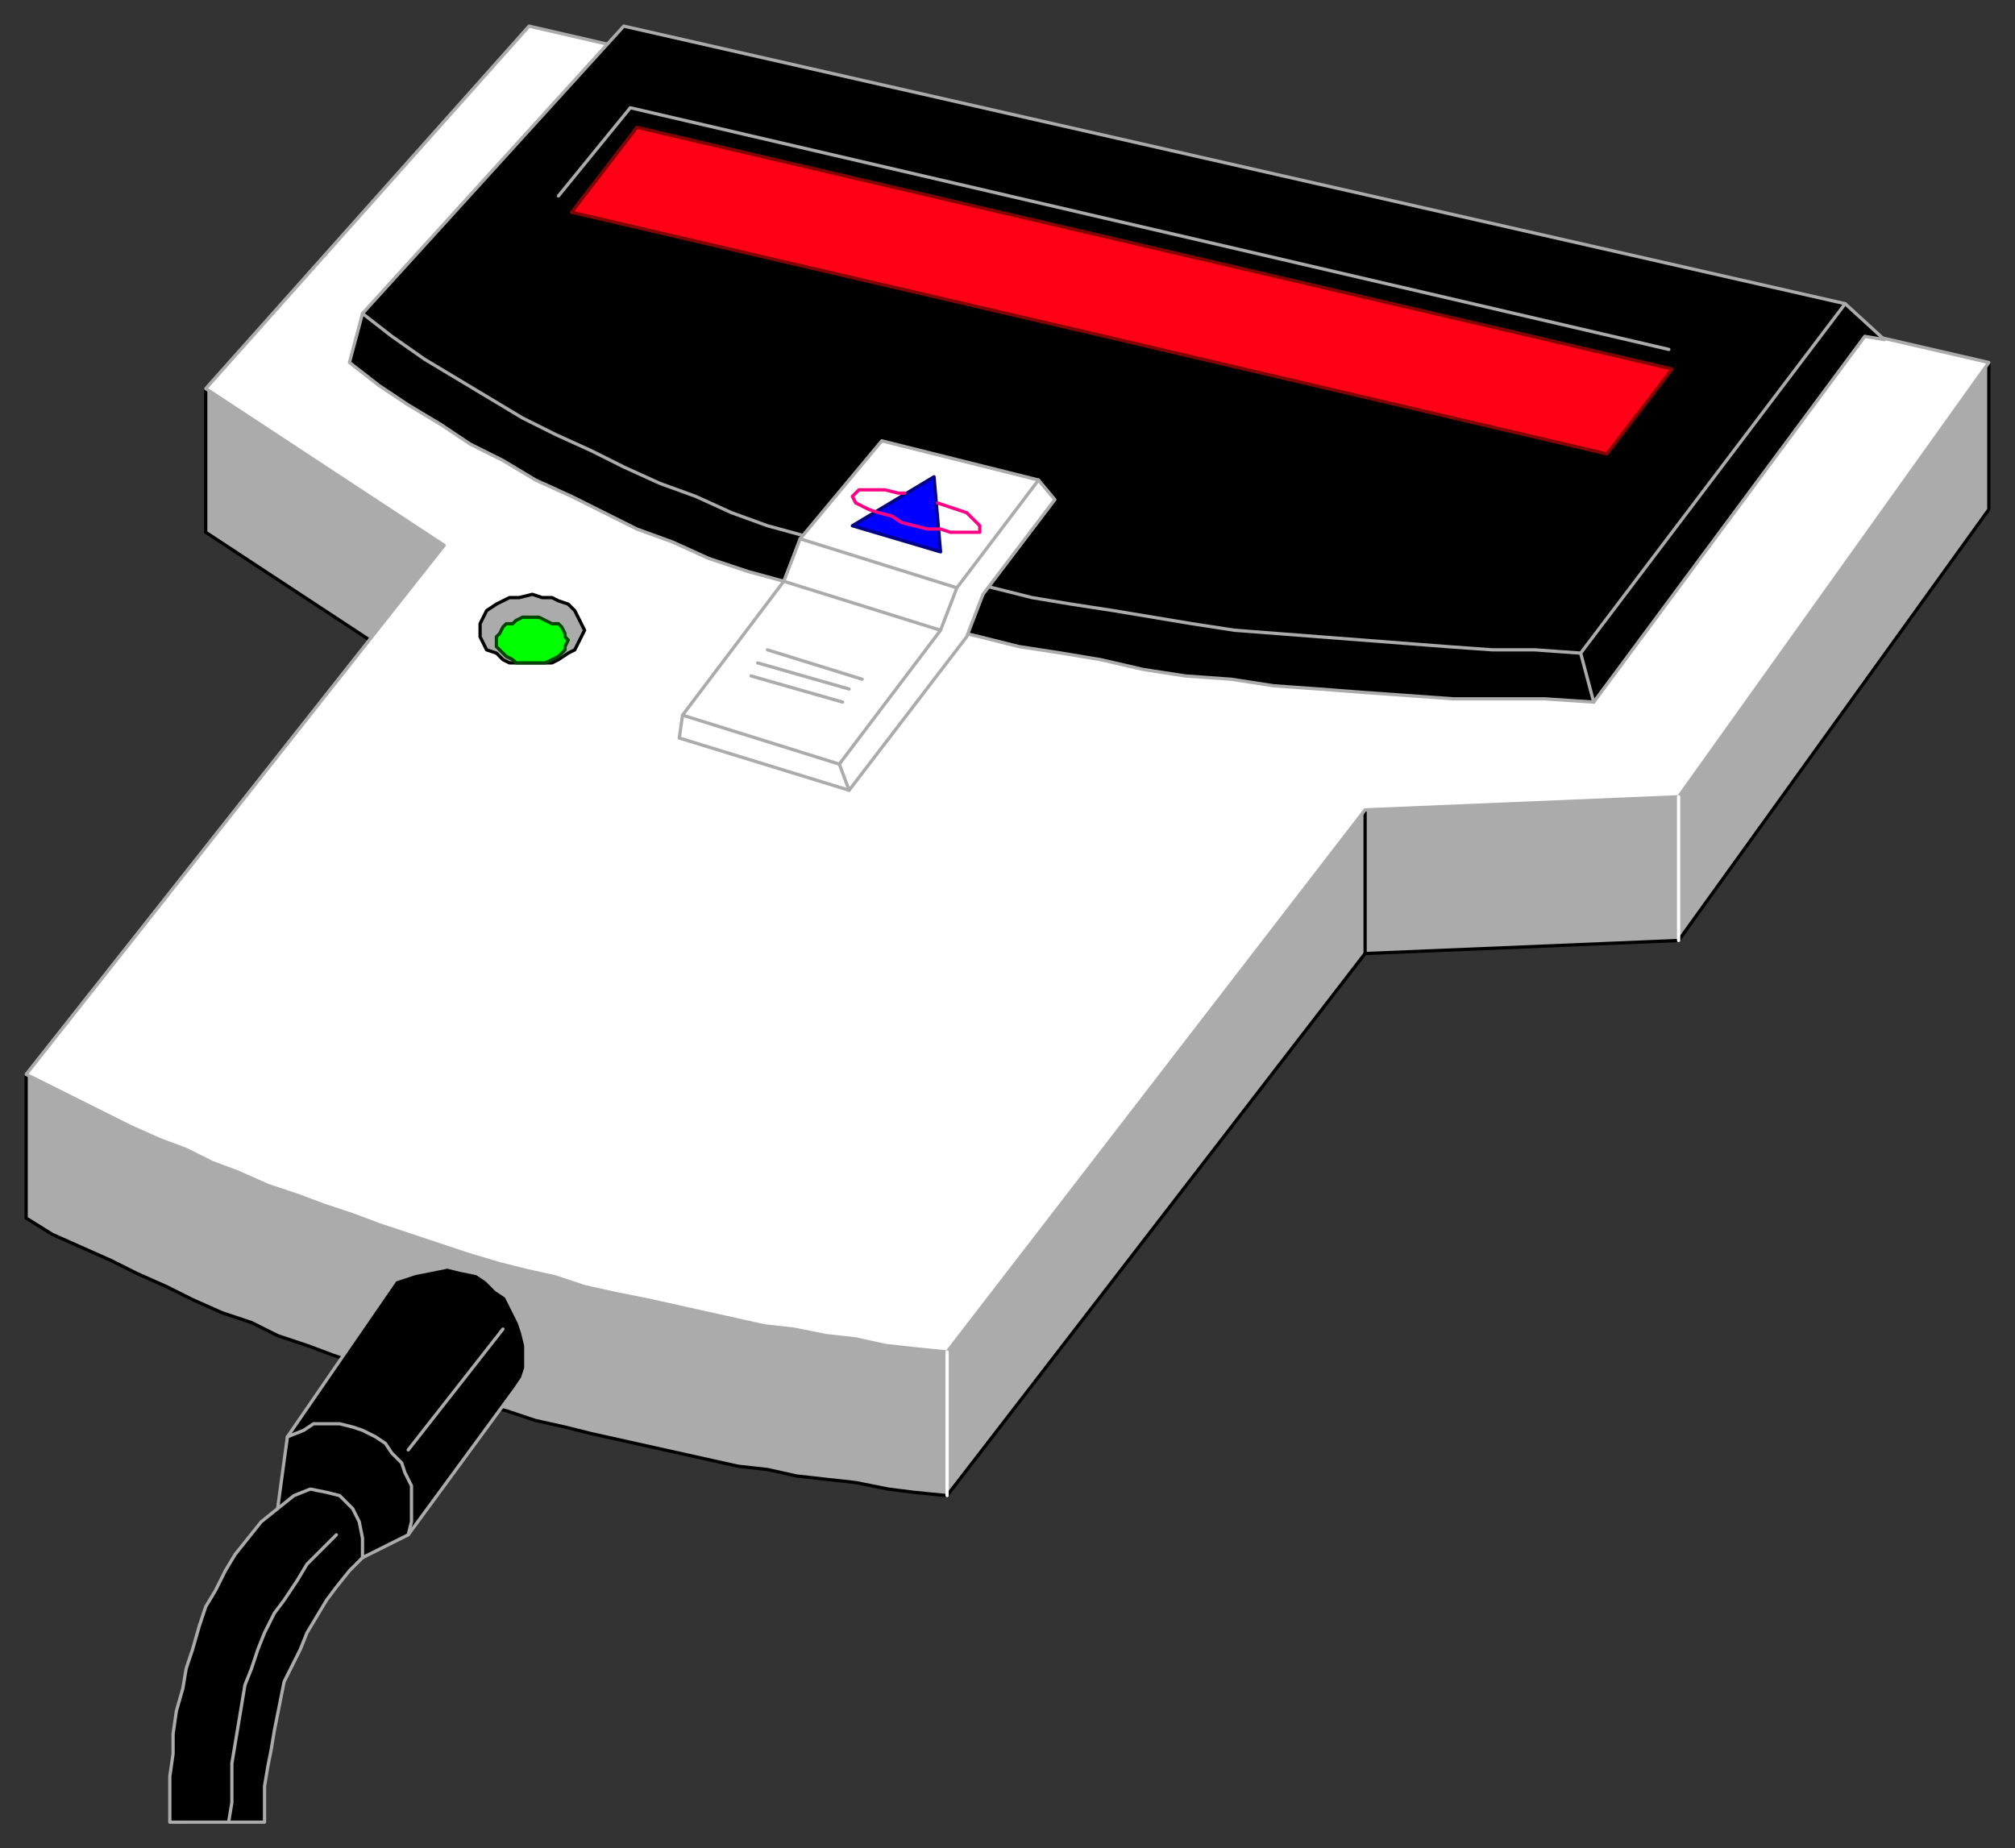 <svg xmlns="http://www.w3.org/2000/svg" fill-rule="evenodd" height="566" preserveAspectRatio="none" stroke-linecap="round" width="617"><rect width="100%" height="100%" fill="#333333" stroke="none"/><style>.brush0{fill:#fff}.pen0{stroke:#000;stroke-width:1;stroke-linejoin:round}.brush1{fill:#ababab}.pen1{stroke:#ababab;stroke-width:1;stroke-linejoin:round}.brush2{fill:#000}</style><path class="pen0 brush1" d="m63 163 73 48L8 329v44l8 5 9 4 9 4 8 4 9 4 8 4 9 4 9 3 8 4 9 3 8 3 9 3 9 3 9 3 8 3 9 3 9 2 9 3 9 2 8 2 9 2 9 2 9 2 9 2 9 2 9 1 9 2 9 1 9 1 10 2 8 1 10 1 128-166 96-4 95-132v-45l-546 8v44z"/><path class="pen0" fill="none" d="M418 248v44"/><path class="pen1 brush0" d="m63 119 73 48L8 329l8 4 8 4 8 4 8 4 9 4 8 3 8 4 8 3 9 4 9 3 8 3 9 3 8 3 9 3 9 3 9 3 10 3 8 2 9 2 9 3 9 2 10 2 9 2 9 2 9 2 9 2 9 1 10 2 9 1 9 2 9 1 10 1 128-166 96-4 95-133L162 8 63 119z"/><path class="pen1 brush2" d="m158 425-33 45-14 7-4 4-4 5-3 4-3 5-3 5-2 5-2 4-3 6-1 5-1 5-1 5-1 6-1 5-1 6v11H52v-14l1-7v-6l1-7 2-7 1-6 2-6 2-7 2-6 3-5 3-6 3-5 4-5 4-5 5-4 3-22 33-48 6-2 5-1 5-1 4 1 5 1 3 2 3 3 3 2 2 4 2 4 1 3 1 4v7l-1 3-2 3z"/><path class="pen1" fill="none" d="m85 462 5-4 5-2 5 1 4 1 4 4 2 4 1 5v6m-23-37 5-2 3-2h8l4 1 3 1 4 2 3 2 2 3 3 3 1 3 2 4v11l-1 4m29-63-29 37"/><path class="pen1" fill="none" d="m103 470-4 4-5 5-3 5-4 6-3 4-3 6-2 5-2 6-2 5-1 6-1 6-1 6-1 6v12l-1 6"/><path class="pen0 brush1" d="M163 203h6l2-1 3-2 2-1 1-2 1-2 1-2-1-2-1-2-1-2-2-2-3-1-2-1h-3l-3-1-4 1h-3l-2 1-2 1-3 2-1 2-1 2v4l1 2 1 2 3 1 2 2 2 1h7z"/><path style="stroke:#024402;stroke-width:1;stroke-linejoin:round;fill:#0f0" d="M163 203h4l2-1 2-1 1-1 1-1v-1l1-2-1-1v-1l-1-2-1-1h-2l-2-1-2-1h-5l-2 1-1 1h-2l-1 1-1 2-1 1v3l1 1 1 1 1 1 2 1 1 1h5z"/><path class="pen1 brush2" d="m191 8-80 88-4 15 9 7 9 6 10 6 9 6 10 5 10 6 11 5 10 5 10 5 11 4 11 5 12 4 11 3 12 4 11 4 13 3 11 3 13 3 12 3 13 2 12 2 13 3 13 2 14 1 13 2 14 1 13 1 14 1 14 1h28l15 1 83-112 6 1-12-11L191 8z"/><path class="pen1" fill="none" d="m111 96 9 7 10 7 10 6 10 6 10 6 10 5 11 5 10 5 11 5 11 4 11 5 11 4 11 3 11 4 12 3 12 4 12 2 11 3 12 3 12 2 13 2 12 2 12 2 13 2 13 1 13 1 13 1 13 1 13 1 14 1h13l14 1 81-107"/><path class="pen1 brush0" d="m240 178-31 41-1 7 52 16 36-47 5-13 22-29-5-6-48-12-25 30-5 13z"/><path class="pen1" fill="none" d="m318 147-25 33-5 13-31 41-48-15m31-41 48 15m-43-28 48 15m-36 54 3 8m-30-35 28 8m-23-16 29 9m-32-5 28 8"/><path style="stroke:#020285;stroke-width:1;stroke-linejoin:round;fill:#00f" d="m288 169-2-23-25 15 27 8z"/><path fill="none" style="stroke:#ff0085;stroke-width:1;stroke-linejoin:round" d="M277 151h-2l-4-1h-8l-1 1-1 1 1 2 2 1 2 1 3 1 4 1 3 2 4 1 4 1h4l3 1h9v-2l-1-1-1-1-2-2-3-1-3-1-3-1"/><path style="stroke:#850202;stroke-width:1;stroke-linejoin:round;fill:#ff0016" d="m195 39 317 74-20 26-158-37-159-37 10-13 10-13z"/><path class="pen1" fill="none" d="m171 60 22-27 318 74"/><path fill="none" d="M514 244v44M290 414v44" style="stroke:#fff;stroke-width:1;stroke-linejoin:round"/><path class="pen1" fill="none" d="m484 200 4 15"/></svg>
